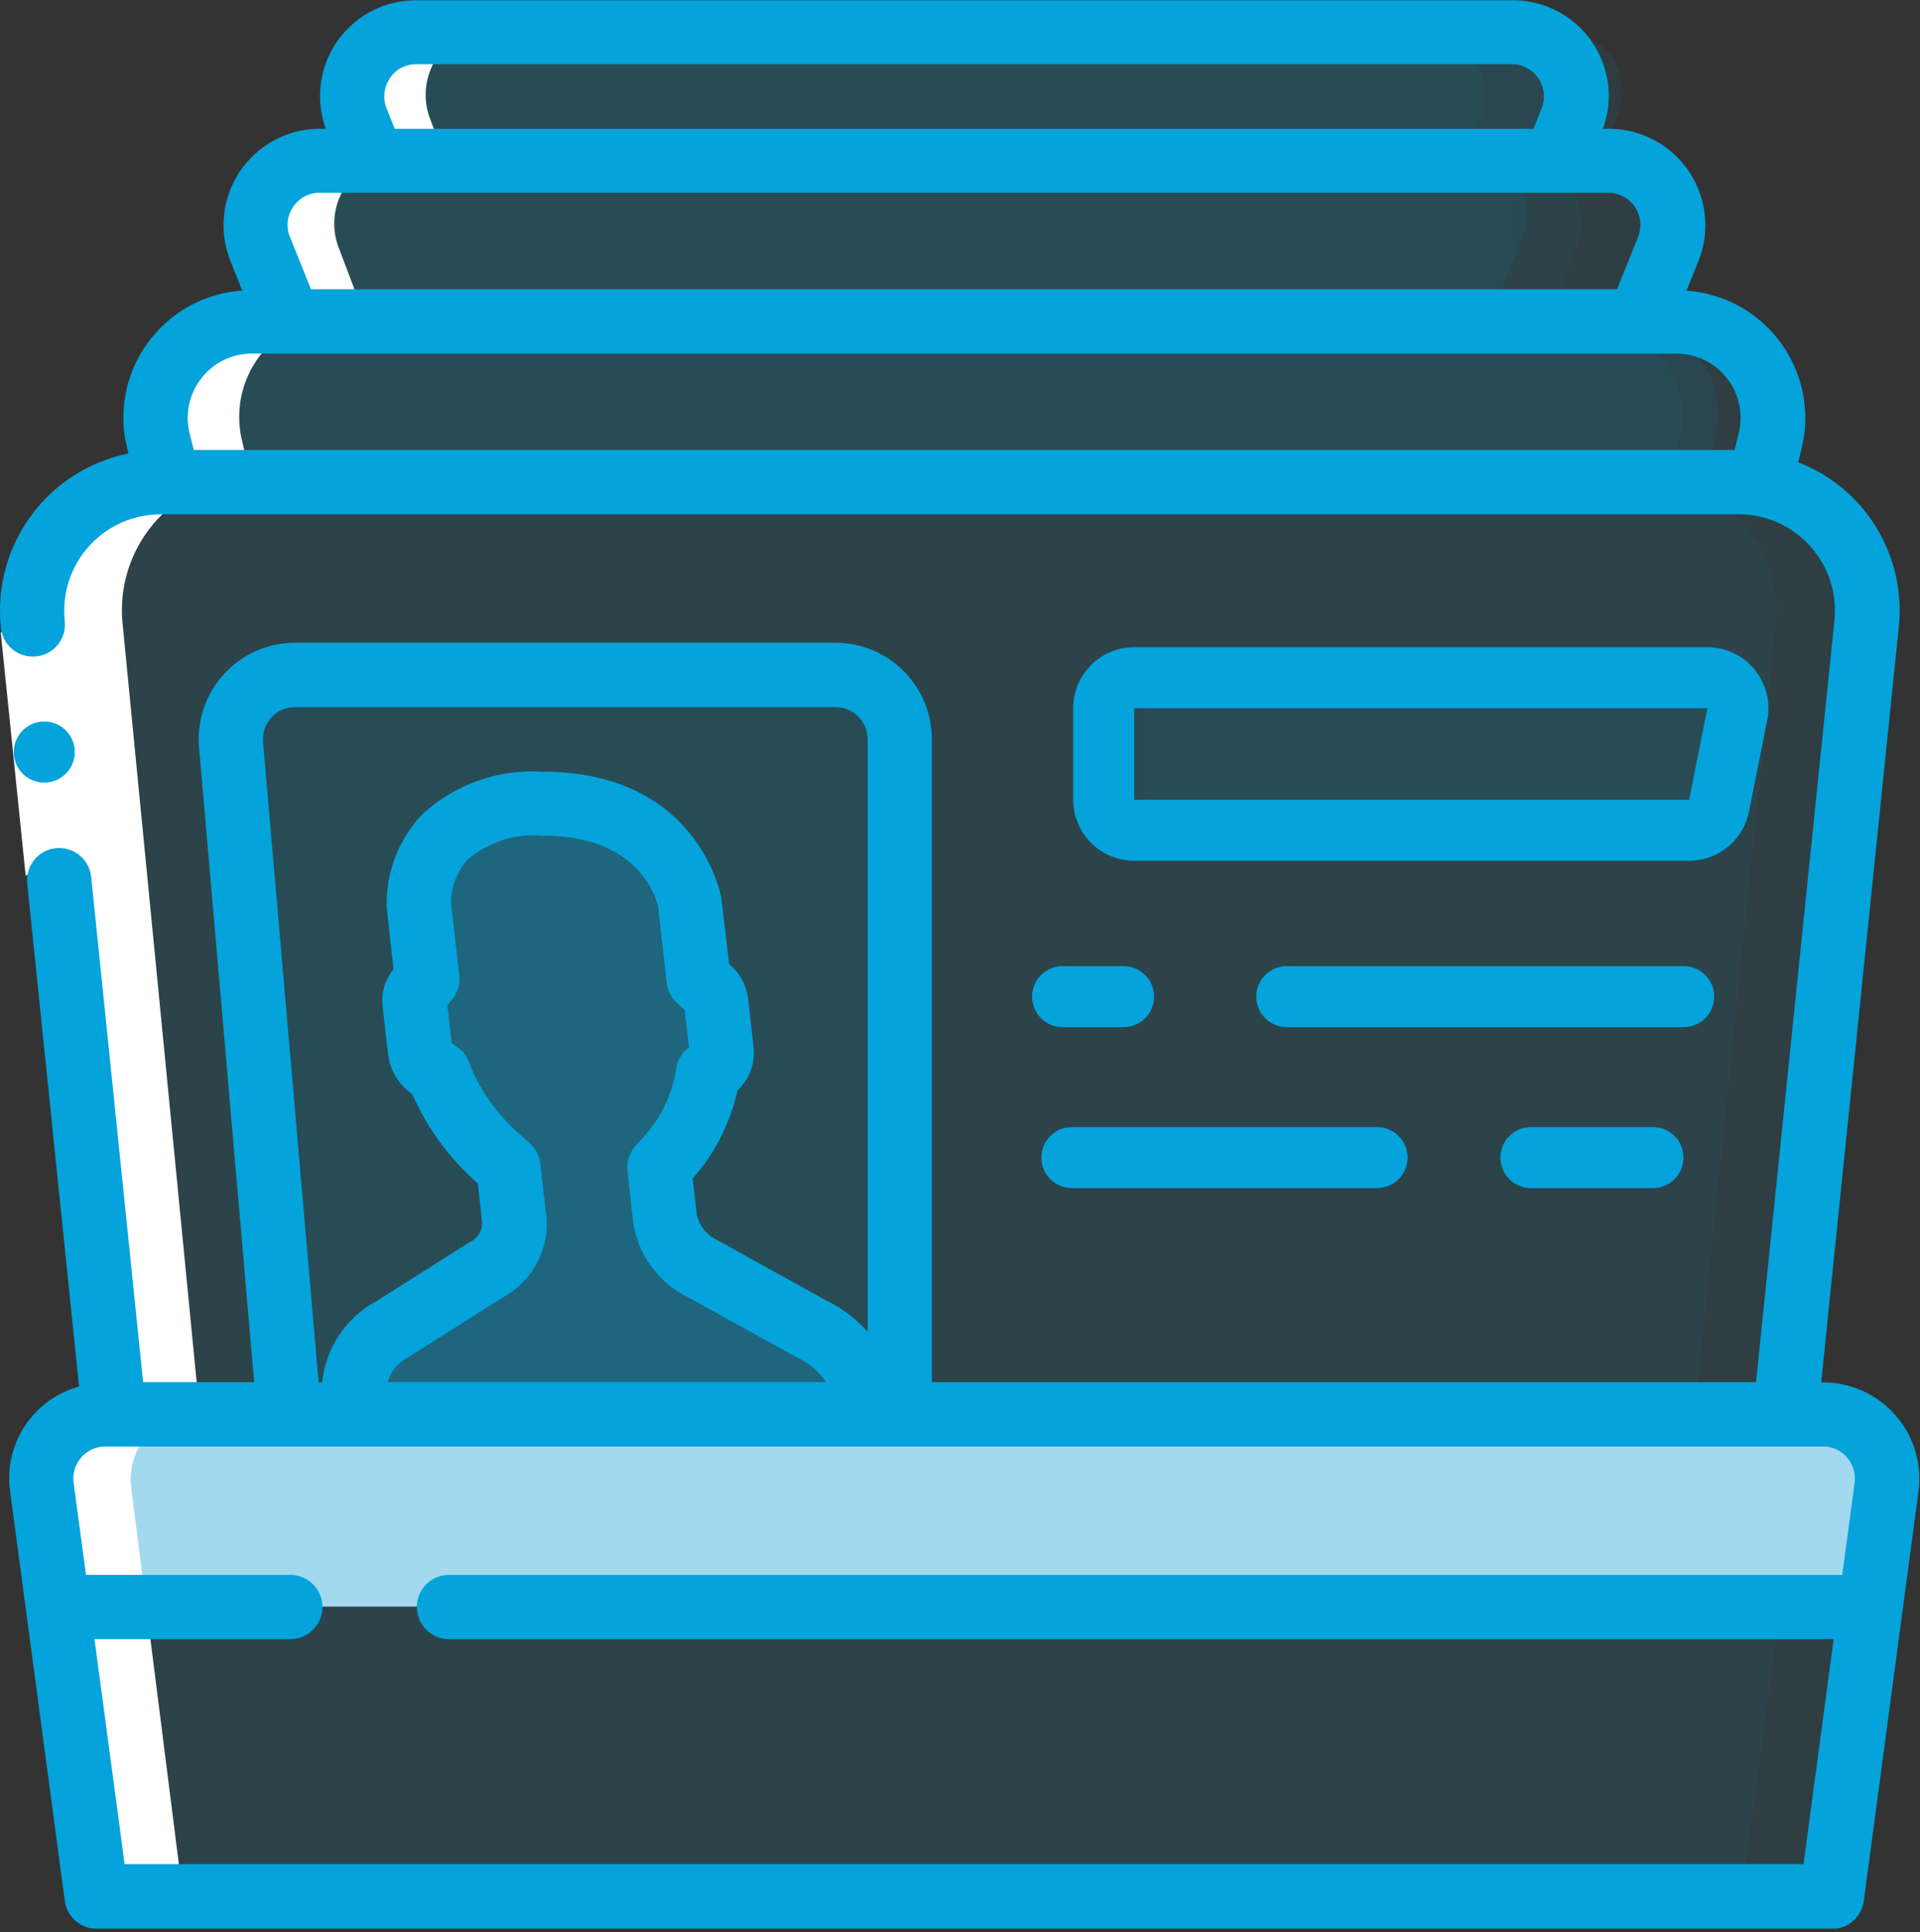 <svg width="163" height="164" viewBox="0 0 163 164" fill="none" xmlns="http://www.w3.org/2000/svg">
<rect x="0" y="0" width="163" height="164" fill="#333333" stroke="none"/>
<g clip-path="url(#clip0_28_146)">
<g opacity="0.1">
<mask id="mask0_28_146" style="mask-type:luminance" maskUnits="userSpaceOnUse" x="2" y="2" width="159" height="160">
<path d="M160.33 2.6H2.59V161.11H160.33V2.6Z" fill="white"/>
</mask>
<g mask="url(#mask0_28_146)">
<path d="M160.28 126.29C158.58 138.95 159.51 132.07 155.63 161.11H8.05C4.16 131.92 5.07 138.7 3.4 126.29C3.01 123.3 5.12 120.55 8.11 120.16C8.34 120.13 8.58 120.11 8.81 120.11H9.55L2.65 52.96C2.01 46.94 6.36 41.54 12.38 40.89C12.99 40.83 13.6 40.81 14.21 40.85L13.32 37.37C12.22 32.98 14.9 28.52 19.29 27.43C19.94 27.27 20.6 27.19 21.27 27.19H24.44L21.98 21.01C20.86 18.21 22.23 15.03 25.03 13.91C25.67 13.66 26.35 13.53 27.03 13.52H31.54L30.18 10.08C29.07 7.27 30.44 4.1 33.24 2.98C33.87 2.73 34.55 2.6 35.23 2.59H128.43C131.45 2.6 133.89 5.06 133.88 8.08C133.88 8.77 133.75 9.45 133.49 10.08L132.12 13.52H136.63C139.65 13.53 142.08 15.99 142.07 19.01C142.07 19.69 141.94 20.37 141.68 21L139.22 27.18H142.39C146.92 27.18 150.59 30.85 150.59 35.38C150.59 36.05 150.51 36.72 150.35 37.37C150.31 37.55 149.49 40.8 149.45 40.98C155.19 41.91 159.19 47.17 158.55 52.95L151.67 120.11H154.87C157.89 120.11 160.33 122.57 160.33 125.58C160.33 125.82 160.32 126.05 160.28 126.28" fill="#04A3DB"/>
</g>
</g>
<g opacity="0.05">
<mask id="mask1_28_146" style="mask-type:luminance" maskUnits="userSpaceOnUse" x="2" y="2" width="151" height="160">
<path d="M152.56 2.6H2.58V161.11H152.56V2.6Z" fill="white"/>
</mask>
<g mask="url(#mask1_28_146)">
<path d="M152.51 126.29C150.81 138.95 151.74 132.07 147.85 161.11H8.07C4.17 131.92 5.08 138.7 3.41 126.29C3.02 123.29 5.13 120.55 8.13 120.16C8.36 120.13 8.6 120.11 8.84 120.11H9.58L2.65 52.96C2.01 46.93 6.38 41.53 12.41 40.89C13.02 40.83 13.63 40.81 14.24 40.85L13.36 37.37C12.27 32.97 14.94 28.52 19.34 27.42C19.99 27.26 20.66 27.18 21.34 27.18H24.52L22.05 21C20.93 18.19 22.3 15.01 25.11 13.9C25.75 13.65 26.43 13.51 27.12 13.51H31.64L30.27 10.07C29.16 7.26 30.53 4.08 33.34 2.97C33.98 2.72 34.66 2.59 35.34 2.59H120.58C123.6 2.59 126.04 5.05 126.04 8.07C126.04 8.76 125.91 9.44 125.65 10.08L124.28 13.52H128.8C131.82 13.52 134.26 15.98 134.26 19C134.26 19.69 134.13 20.37 133.87 21L131.4 27.18H134.58C139.11 27.18 142.79 30.84 142.8 35.37C142.8 36.04 142.72 36.72 142.56 37.37C142.52 37.55 141.7 40.8 141.65 40.98C147.4 41.9 151.41 47.16 150.78 52.95L143.87 120.1H147.08C150.1 120.1 152.55 122.55 152.55 125.57C152.55 125.81 152.53 126.04 152.5 126.28L152.51 126.29Z" fill="#04A3DB"/>
</g>
</g>
<path d="M160.28 126.67L158.91 136.36H4.74L3.37 126.67C3.17 125.18 3.65 123.68 4.68 122.58C5.74 121.45 7.23 120.81 8.78 120.81H154.87C156.42 120.81 157.9 121.45 158.96 122.58C159.99 123.68 160.47 125.18 160.27 126.67H160.28Z" fill="#A2D9EE"/>
<g opacity="0.3">
<mask id="mask2_28_146" style="mask-type:luminance" maskUnits="userSpaceOnUse" x="15" y="2" width="136" height="117">
<path d="M150.1 2.6H15.1V118.71H150.1V2.6Z" fill="white"/>
</mask>
<g mask="url(#mask2_28_146)">
<g opacity="0.3">
<mask id="mask3_28_146" style="mask-type:luminance" maskUnits="userSpaceOnUse" x="15" y="27" width="131" height="14">
<path d="M145.9 27.31H15.1V40.41H145.9V27.31Z" fill="white"/>
</mask>
<g mask="url(#mask3_28_146)">
<path d="M145.65 36.98C144.55 41.17 144.76 40.03 144.76 40.31C144.69 40.57 144.9 40.28 142.97 40.28H16.24L15.36 36.99C14.74 34.65 15.3 32.16 16.86 30.32C18.49 28.4 20.88 27.3 23.4 27.32H137.62C140.13 27.3 142.53 28.4 144.16 30.31C145.72 32.15 146.28 34.65 145.66 36.98" fill="#04A3DB"/>
</g>
</g>
<g opacity="0.3">
<mask id="mask4_28_146" style="mask-type:luminance" maskUnits="userSpaceOnUse" x="23" y="12" width="107" height="14">
<path d="M129.64 12.96H23.17V25.92H129.64V12.96Z" fill="white"/>
</mask>
<g mask="url(#mask4_28_146)">
<path d="M129.27 20.06L126.94 25.92H25.88L23.54 20.06C22.48 17.4 23.78 14.39 26.44 13.33C27.05 13.09 27.69 12.96 28.34 12.96H124.48C127.34 12.97 129.65 15.3 129.64 18.16C129.64 18.81 129.51 19.45 129.27 20.06Z" fill="#04A3DB"/>
</g>
</g>
<g opacity="0.3">
<mask id="mask5_28_146" style="mask-type:luminance" maskUnits="userSpaceOnUse" x="30" y="2" width="108" height="11">
<path d="M137.82 2.6H30.95V12.96H137.82V2.6Z" fill="white"/>
</mask>
<g mask="url(#mask5_28_146)">
<path d="M137.42 9.7L136.02 12.97H32.75L31.35 9.7C30.66 8.11 30.88 6.27 31.91 4.88C33 3.43 34.72 2.59 36.54 2.6H132.23C134.05 2.59 135.76 3.43 136.86 4.88C137.89 6.27 138.11 8.11 137.42 9.7Z" fill="#04A3DB"/>
</g>
</g>
<g opacity="0.3">
<mask id="mask6_28_146" style="mask-type:luminance" maskUnits="userSpaceOnUse" x="21" y="59" width="55" height="60">
<path d="M75.11 59.12H21.17V118.71H75.11V59.12Z" fill="white"/>
</mask>
<g mask="url(#mask6_28_146)">
<path d="M25.88 118.71L21.19 64.74C20.94 61.89 23.06 59.38 25.91 59.13C26.06 59.12 26.21 59.11 26.35 59.11H69.93C72.79 59.11 75.11 61.43 75.11 64.29V118.7H25.88V118.71Z" fill="#04A3DB"/>
</g>
</g>
<g opacity="0.3">
<mask id="mask7_28_146" style="mask-type:luminance" maskUnits="userSpaceOnUse" x="96" y="57" width="55" height="14">
<path d="M150.1 57.52H96.25V70.48H150.1V57.52Z" fill="white"/>
</mask>
<g mask="url(#mask7_28_146)">
<path d="M145.95 70.48H98.84C97.41 70.48 96.25 69.32 96.25 67.89V60.11C96.25 58.68 97.41 57.52 98.84 57.52H147.5C148.93 57.52 150.09 58.68 150.09 60.11C150.09 60.29 150.07 60.46 150.04 60.63L148.48 68.4C148.23 69.61 147.17 70.47 145.94 70.47L145.95 70.48Z" fill="#04A3DB"/>
</g>
</g>
</g>
</g>
<g opacity="0.3">
<mask id="mask8_28_146" style="mask-type:luminance" maskUnits="userSpaceOnUse" x="30" y="69" width="42" height="51">
<path d="M71.92 69.84H30.46V119.08H71.92V69.84Z" fill="white"/>
</mask>
<g mask="url(#mask8_28_146)">
<path fill-rule="evenodd" clip-rule="evenodd" d="M30.61 119.08L30.51 118.17C30.22 115.74 31.45 113.38 33.6 112.21C33.79 112.1 35.9 110.58 41.22 107.39C42.72 106.57 43.59 104.93 43.43 103.23L42.98 99.17C40.67 97.35 38.83 95 37.64 92.31C37.29 91.41 37.49 91.69 36.7 91.13C35.68 90.41 35.85 89.81 35.4 85.78C35.32 85.09 36.04 84.44 36.42 84L35.74 77.95C35.7 76.9 35.91 69.85 45.76 69.85C55.61 69.85 57.37 76.81 57.6 77.88L58.28 83.99C59.29 84.92 59.63 85.21 59.69 85.77C60.13 89.68 60.46 90.37 59.58 91.12C58.91 91.68 59.07 91.4 58.91 92.3C58.36 94.92 57.03 97.3 55.11 99.16L55.56 103.22C55.86 105.01 57 106.55 58.63 107.35C58.74 107.4 67.36 112.18 67.47 112.24C69.83 113.35 71.47 115.58 71.82 118.16L71.92 119.08H30.61Z" fill="#04A3DB"/>
</g>
</g>
<path d="M8.5 120.11C6.99 120.12 5.56 120.81 4.61 121.98C3.62 123.18 3.17 124.74 3.36 126.29L4.66 136.52L7.77 161.12H15.55L12.44 136.51L11.14 126.28C10.94 124.73 11.39 123.17 12.38 121.97C13.33 120.8 14.76 120.12 16.27 120.11H16.97L10.41 52.97C10.09 49.91 11.02 46.85 13 44.49C14.91 42.2 17.74 40.88 20.72 40.86H21.37L20.54 37.38C19.96 34.94 20.47 32.37 21.95 30.34C23.38 28.37 25.66 27.2 28.09 27.18H31.09L28.75 21.01C28.11 19.33 28.3 17.45 29.26 15.93C30.18 14.45 31.79 13.55 33.53 13.52H37.81L36.51 10.08C35.87 8.4 36.06 6.52 37.02 5C37.95 3.52 39.56 2.61 41.31 2.6H33.54C31.8 2.62 30.19 3.53 29.27 5.01C28.31 6.53 28.12 8.41 28.76 10.09L30.06 13.53H25.77C24.03 13.56 22.43 14.46 21.51 15.94C20.55 17.46 20.36 19.34 21 21.02L23.3 27.2H20.31C17.88 27.21 15.6 28.39 14.17 30.36C12.69 32.39 12.18 34.96 12.77 37.39L13.6 40.86H12.95C9.97 40.87 7.14 42.2 5.23 44.49C3.25 46.85 2.31 49.91 2.64 52.98L9.19 120.13H8.49L8.5 120.11Z" fill="white"/>
<path d="M5.216 53.151L0.063 53.679L2.175 74.291L7.328 73.763L5.216 53.151Z" fill="white"/>
<path d="M3.08 55.71C4.58 55.55 5.66 54.21 5.5 52.71C5.02 48.21 8.27 44.18 12.77 43.7C13.06 43.67 13.35 43.65 13.64 43.65H147.6C152.12 43.65 155.78 47.32 155.78 51.84C155.78 52.14 155.76 52.43 155.73 52.72L149.08 117.31H79.11V62.74C79.11 58.22 75.44 54.55 70.92 54.55H25.05C20.53 54.55 16.87 58.22 16.87 62.74C16.87 62.98 16.88 63.21 16.9 63.45L21.58 117.31H12.15L7.74 74.43C7.59 72.93 6.25 71.84 4.75 71.99C3.25 72.14 2.16 73.48 2.31 74.98L6.71 117.68C2.8 118.76 0.29 122.58 0.86 126.6L5.5 161.35C5.69 162.7 6.84 163.71 8.2 163.71H155.53C156.9 163.71 158.05 162.7 158.23 161.34L162.87 126.59C163.47 122.11 160.32 117.99 155.84 117.4C155.48 117.35 155.12 117.33 154.77 117.33H154.61L161.19 53.31C161.87 47.22 158.37 41.44 152.66 39.23L152.93 38.14C154.4 32.34 150.89 26.45 145.1 24.98C144.47 24.82 143.83 24.72 143.18 24.67L144.19 22.16C145.87 17.96 143.83 13.2 139.63 11.52C138.66 11.13 137.63 10.93 136.59 10.93H136.08C137.62 6.71 135.44 2.04 131.22 0.51C130.32 0.18 129.37 0.02 128.41 0.02H35.33C30.84 0.01 27.18 3.64 27.17 8.13C27.17 9.09 27.33 10.04 27.66 10.93H27.15C22.63 10.93 18.97 14.61 18.98 19.13C18.98 20.17 19.18 21.19 19.56 22.15L20.56 24.66C14.59 25.07 10.09 30.24 10.5 36.2C10.54 36.85 10.65 37.49 10.81 38.12L10.9 38.49C4.01 39.88 -0.68 46.3 0.08 53.29C0.23 54.78 1.56 55.86 3.05 55.71C3.06 55.71 3.07 55.71 3.08 55.71ZM23.03 60.89C23.55 60.33 24.28 60.01 25.04 60.02H70.93C72.44 60.02 73.66 61.24 73.66 62.75V113.05C72.7 111.95 71.53 111.06 70.22 110.42L60.9 105.26C60 104.84 59.35 104.02 59.15 103.05L58.81 100.01C60.69 97.89 62 95.32 62.61 92.55C63.62 91.6 64.13 90.23 63.97 88.85L63.5 84.67C63.33 83.55 62.76 82.54 61.9 81.81L61.23 76.14C61 75.05 58.67 65.5 46.1 65.5C42.32 65.25 38.61 66.56 35.83 69.13C33.81 71.27 32.73 74.12 32.83 77.06L33.41 82.26C32.71 83.11 32.37 84.2 32.47 85.3L32.94 89.47C33.11 90.83 33.85 92.06 34.97 92.85L35.01 92.88C36.28 95.78 38.18 98.37 40.57 100.45L40.92 103.67C40.98 104.43 40.55 105.14 39.85 105.44L31.98 110.42C29.39 111.81 27.65 114.4 27.35 117.33H27.05L22.33 62.99C22.26 62.23 22.52 61.47 23.03 60.91V60.89ZM46.35 103.03L45.87 98.76C45.79 98.08 45.47 97.46 44.96 97.01L44.16 96.31C42.43 94.8 41.04 92.94 40.09 90.85L39.8 90.1C39.61 89.61 39.28 89.18 38.85 88.88L38.34 88.52L37.98 85.3L38.34 84.89C38.84 84.31 39.07 83.56 38.99 82.8L38.29 76.66C38.29 75.27 38.81 73.93 39.75 72.91C41.53 71.43 43.82 70.72 46.13 70.93C54.21 70.93 55.7 76.17 55.88 76.98L56.6 83.41C56.67 84.06 56.98 84.67 57.46 85.11L58.14 85.74L58.49 88.89L58.34 89.01C57.85 89.43 57.52 90.01 57.41 90.65L57.28 91.4C56.86 93.32 55.94 95.09 54.61 96.53L53.97 97.23C53.44 97.81 53.18 98.59 53.27 99.37L53.74 103.66C54.13 106.44 55.86 108.85 58.38 110.09L67.82 115.3C68.75 115.75 69.55 116.44 70.12 117.31H32.91C33.17 116.4 33.8 115.64 34.64 115.2L34.91 115.04L42.7 110.11C45.25 108.72 46.71 105.93 46.38 103.04L46.35 103.03ZM154.74 122.76C156.25 122.76 157.47 123.98 157.47 125.49C157.47 125.61 157.47 125.73 157.45 125.85L156.4 133.67H38.2C36.69 133.62 35.43 134.81 35.39 136.31C35.34 137.82 36.53 139.08 38.03 139.12C38.09 139.12 38.14 139.12 38.2 139.12H155.67L153.11 158.22H10.58L8.02 139.12H24.56C26.07 139.17 27.33 137.98 27.37 136.48C27.42 134.97 26.23 133.71 24.73 133.67C24.67 133.67 24.62 133.67 24.56 133.67H7.3L6.25 125.85C6.05 124.36 7.1 122.98 8.6 122.79C8.72 122.77 8.83 122.77 8.95 122.77H154.74V122.76ZM33.08 6.65C33.58 5.9 34.43 5.44 35.33 5.45H128.36C129.87 5.45 131.08 6.69 131.07 8.2C131.07 8.55 131 8.89 130.87 9.21L130.19 10.93H33.51L32.82 9.2C32.48 8.37 32.58 7.42 33.09 6.67V6.65H33.08ZM24.89 17.56C25.39 16.8 26.24 16.35 27.15 16.36H136.53C138.04 16.36 139.26 17.58 139.26 19.09C139.26 19.44 139.19 19.78 139.07 20.1L137.28 24.55H26.4L24.61 20.1C24.27 19.26 24.37 18.3 24.89 17.56ZM17.1 32.1C18.13 30.78 19.71 30 21.39 30.01H142.31C145.32 30.01 147.77 32.45 147.77 35.46C147.77 35.91 147.71 36.36 147.61 36.79L147.26 38.19H16.45L16.1 36.8C15.69 35.16 16.06 33.42 17.1 32.1Z" fill="#04A3DB"/>
<path d="M6.35 63.83C6.35 62.4 5.19 61.24 3.76 61.24H3.73C2.3 61.25 1.15 62.43 1.17 63.86C1.18 65.29 2.35 66.44 3.79 66.42C5.21 66.41 6.35 65.25 6.35 63.83Z" fill="#04A3DB"/>
<path d="M148.48 68.9L150.03 61.13C150.59 58.32 148.77 55.59 145.97 55.03C145.63 54.96 145.29 54.93 144.95 54.93H96.29C93.43 54.93 91.11 57.25 91.11 60.11V67.88C91.11 70.74 93.43 73.06 96.29 73.06H143.4C145.87 73.06 147.99 71.31 148.48 68.89V68.9ZM143.4 67.88H96.29V60.11H144.95L143.4 67.88Z" fill="#04A3DB"/>
<path d="M90.21 87.18H95.39C96.82 87.18 97.98 86.02 97.98 84.59C97.98 83.16 96.82 82 95.39 82H90.21C88.78 82 87.62 83.16 87.62 84.59C87.62 86.02 88.78 87.18 90.21 87.18Z" fill="#04A3DB"/>
<path d="M145.53 84.59C145.53 83.16 144.37 82 142.94 82H109.24C107.81 82 106.65 83.16 106.65 84.59C106.65 86.02 107.81 87.18 109.24 87.18H142.93C144.36 87.18 145.52 86.03 145.53 84.6V84.59Z" fill="#04A3DB"/>
<path d="M91 100.84H116.91C118.34 100.84 119.5 99.68 119.5 98.25C119.5 96.82 118.34 95.66 116.91 95.66H91C89.57 95.66 88.41 96.82 88.41 98.25C88.41 99.68 89.57 100.84 91 100.84Z" fill="#04A3DB"/>
<path d="M129.97 95.66C128.54 95.66 127.38 96.82 127.38 98.25C127.38 99.68 128.54 100.84 129.97 100.84H140.33C141.76 100.84 142.92 99.68 142.92 98.25C142.92 96.82 141.76 95.66 140.33 95.66H129.97Z" fill="#04A3DB"/>
</g>
<defs>
<clipPath id="clip0_28_146">
<rect width="162.93" height="163.69" fill="white"/>
</clipPath>
</defs>
</svg>
